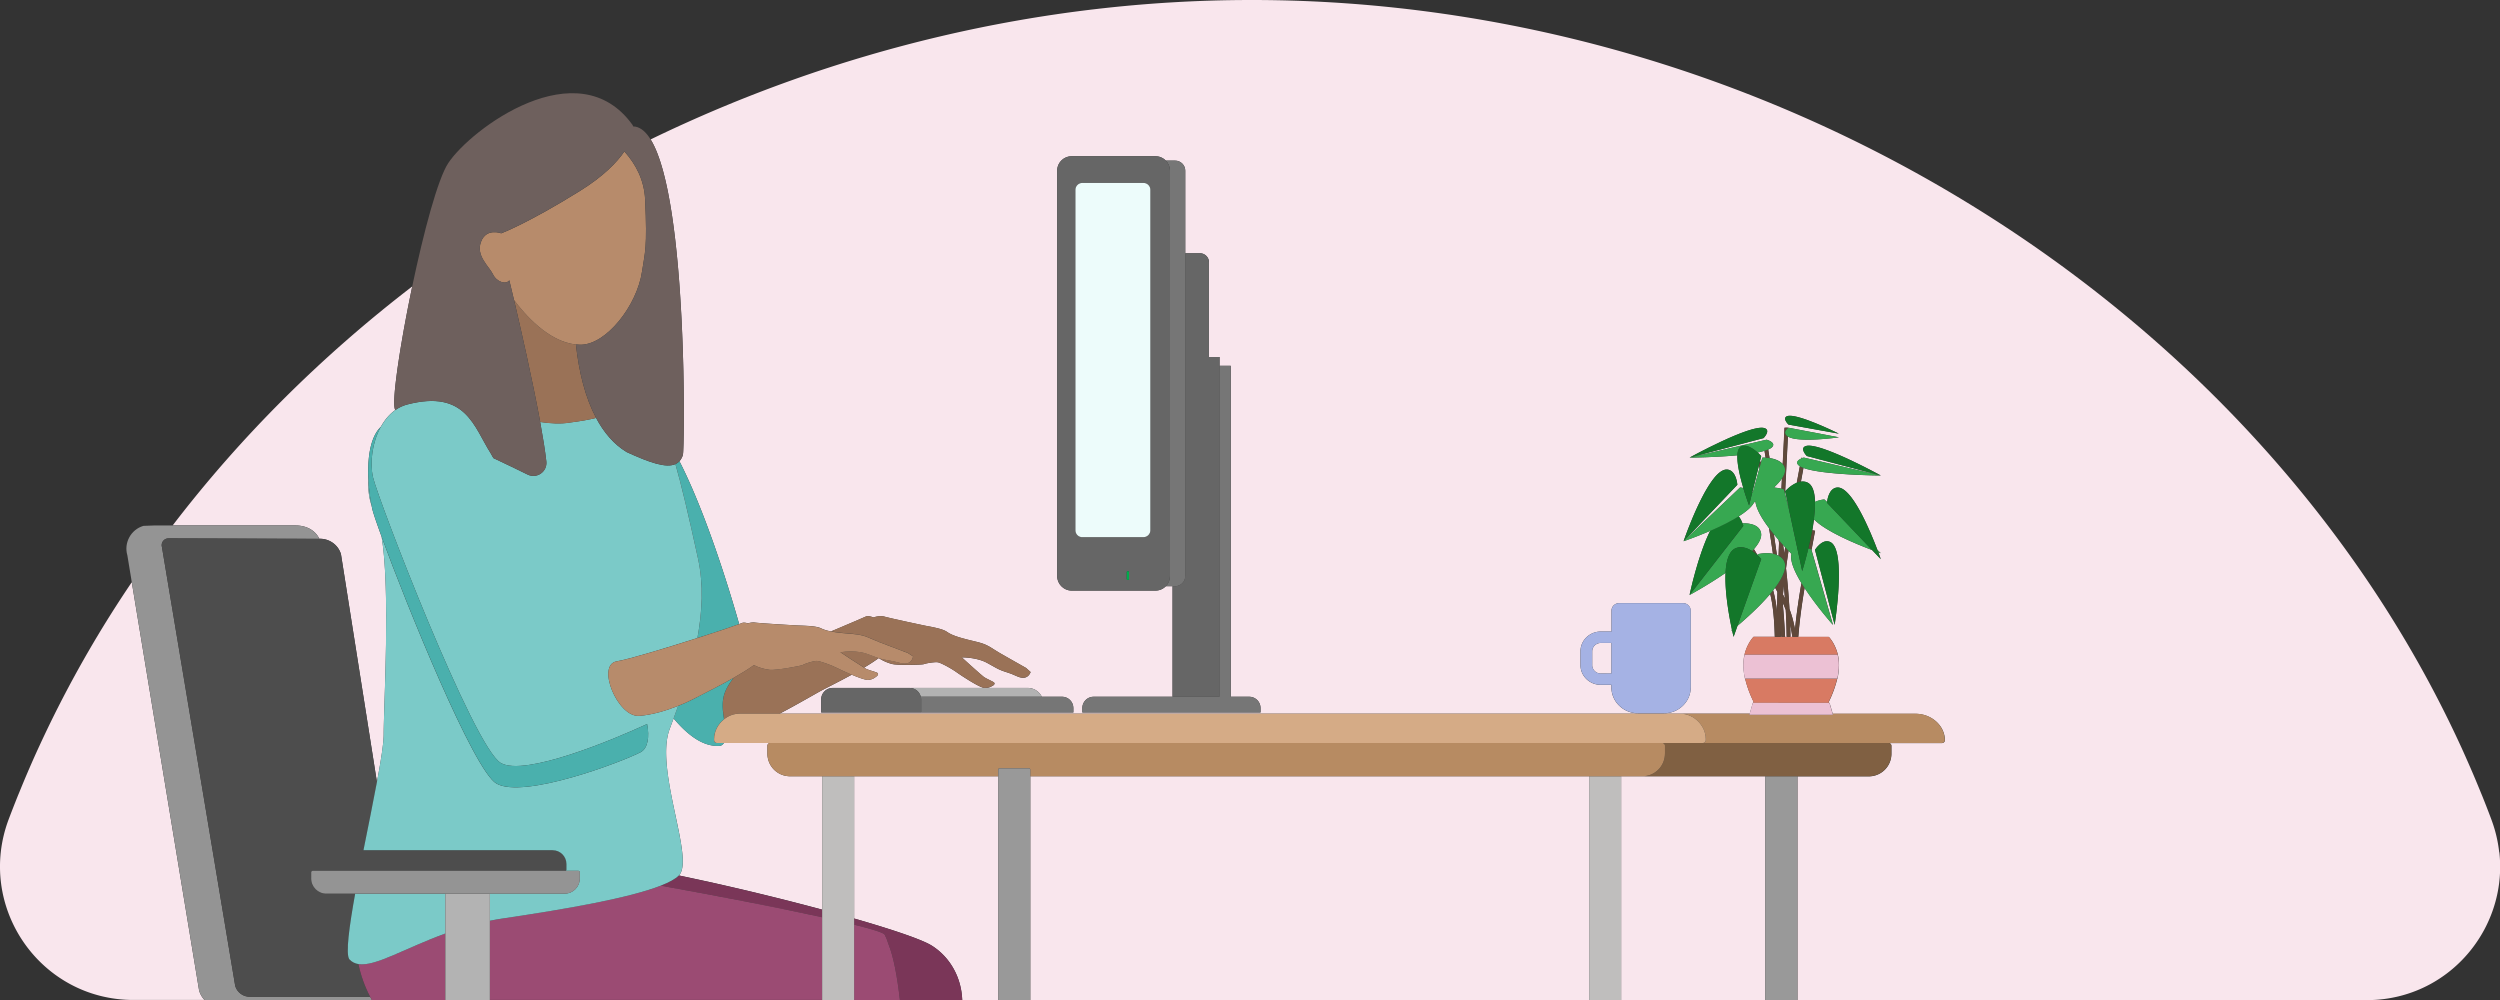 <svg id="Layer_2" data-name="Layer 2" xmlns="http://www.w3.org/2000/svg" viewBox="0 0 750 300"><rect x="0" y="0" width="750" height="300" fill="#333333" stroke="none"/><defs><style>.cls-1{fill:none;stroke:#767676;stroke-linecap:round;stroke-linejoin:round}.cls-1,.cls-11,.cls-12,.cls-14,.cls-16,.cls-18,.cls-19,.cls-2,.cls-21,.cls-22,.cls-23,.cls-24,.cls-27,.cls-3,.cls-4,.cls-5,.cls-6,.cls-8,.cls-9{stroke-width:0}.cls-2{fill:#f9e6ed}.cls-3{fill:#4ab0ad}.cls-4{fill:#5f483a}.cls-5{fill:#767676}.cls-6{fill:#7a3658}.cls-8{fill:#9b4b73}.cls-9{fill:#949494}.cls-11{fill:#37a851}.cls-12{fill:#13772a}.cls-14{fill:#bfbebd}.cls-16{fill:#d87a63}.cls-18{fill:#b78b6b}.cls-19{fill:#b78b62}.cls-21{fill:#666}.cls-22{fill:#9a7257}.cls-23{fill:#999}.cls-24{fill:#7bcac8}.cls-27{fill:#ecc1d4}</style></defs><g id="Layer_1-2" data-name="Layer 1"><path class="cls-2" d="M526.62 150.47c-.14.09-.27.18-.4.26-.7 1.37-2.42 2.79-4.61 4.17.56.71.93 1.53 1.14 2.11.26-.02 4.88-.3 5.55 2.81.31 1.41-.58 3.12-2.13 4.91.38.62.75 1.23 1.09 1.82l.11-.31s2.3-.55 4.51-.12c-.37-2.57-.75-5.12-1.15-7.65-2.15-2.85-3.84-5.75-4.11-8.01ZM537.45 166.16c-.29-.29-.59-.61-.9-.93-.27 1.74-.52 3.49-.75 5.26.44 4.02.8 8.09 1.03 12.22.34.91.65 1.82.9 2.75.3 1.09.56 2.22.77 3.4.44-4.76 1.14-9.4 1.93-13.95-2.08-3.42-3.52-6.73-2.98-8.75ZM532.28 146.15s.01.08.02.12c.85.06 1.61.21 2.13.34l.15-3.07c-.59.88-1.4 1.76-2.3 2.61ZM535.16 175.66c-.1.9-.19 1.79-.27 2.69.2.4.39.79.58 1.19-.09-1.3-.2-2.59-.31-3.88ZM535.26 166.06c.09-.63.2-1.25.3-1.88l-.64-.7c.12.86.23 1.72.34 2.58ZM525.72 147.61s.08.08.13.12l1.98-7.23c-.05-.3-.09-.6-.14-.9l-1.96 8ZM527.29 135.75c.66.59 1.08 1.08 1.08 1.08l-.42 1.71.43-.07.32-1.18s.39-.02.98 0l-.33-2.05c-.61.18-1.3.35-2.07.5ZM533.1 183.63c.03-2.03.07-4.05.11-6.05-.22-.41-.45-.83-.69-1.25-.19.26-.39.52-.59.78.54 2 .92 4.1 1.17 6.52ZM95.8 161.63c2.89-.09 5.64 1.74 6.49 4.64l10.79 68.37c1.2-6.42 2.03-11.64 2.03-14.28 0-9.02 2.05-43.14-.62-59.33-1.53-4.17-2.53-7.15-2.79-8.28-.08-.35-.16-.72-.23-1.1-.81-2.43-1.08-4.94-.93-7.46-.35-6.14.34-12.92 3.72-16.16 1.12-2.02 2.57-3.78 4.36-5.03-1.34-1.34 1.29-19.11 5.06-37.07-27.18 20.87-51.45 44.98-71.88 71.7h36.78c3.22 0 5.91 1.33 7.22 4ZM230.22 226.09v-2.4c0-.4.4-.8.8-.8h-13.83c-.23.33-.54.61-.94.82-4.82.54-9.61-2.77-14.17-8.2-.43 1.16-.84 2.28-1.23 3.33-4.47 12.19 7.65 38.86 2.82 43.79 14.29 2.96 29.72 6.68 42.97 10.25v-40h-9.63a6.79 6.79 0 0 1-6.79-6.79ZM309.09 232.88h167.66V300H309.09zM256.24 232.88v42.67c11.67 3.35 20.47 6.35 23.3 8.14 5.65 3.57 8.9 9.75 9.13 16.31h10.83v-67.12h-43.26ZM477.66 195.4v4.15c0 1.38 1.17 2.52 2.59 2.52l3.18-.02v-9.16h-3.18c-1.43 0-2.59 1.13-2.59 2.52ZM492.69 232.88h-6.35V300h43.26v-67.12h-36.91zM39.53 174.67A345.446 345.446 0 0 0 15 217.05c-1.13 2.33-2.24 4.67-3.32 7.02-.01.03-.03.05-.04.08a282.31 282.31 0 0 0-2.97 6.67c-.09.2-.18.4-.26.6-.88 2.04-1.73 4.09-2.57 6.15-.15.37-.31.74-.46 1.11-.94 2.34-1.86 4.69-2.75 7.05 0 .03-.02.05-.03.08-9.83 26.21 9.43 54.18 37.46 54.18h21.29c-.73-.78-1.3-1.74-1.62-2.83l-20.2-122.5Z"/><path class="cls-2" d="M749.76 255.67a40.57 40.57 0 0 0-2.36-9.85c0-.01-.01-.03-.01-.04-.89-2.38-1.81-4.74-2.76-7.1-.15-.37-.31-.74-.46-1.11-.84-2.06-1.69-4.11-2.57-6.15-.09-.2-.18-.4-.26-.6-.97-2.24-1.96-4.47-2.97-6.69a.3.3 0 0 0-.04-.08c-1.08-2.36-2.19-4.7-3.32-7.03C672.65 88.86 529.47 0 375.5 0c-63.47 0-125.24 15.11-180.32 41.83 11.35 18.24 10.2 94.38 9.68 94.7-.25.76-.6 1.36-1.03 1.83 7.39 14.43 14.25 35.93 17.92 48.86.35-.13.61-.23.76-.3.47-.21 1.12-.16 1.86.08.78-.24 1.54-.33 2.19-.23 1.23.18 11.42.81 13.02.87 2.69.09 5.47.19 6.83.89.77.39 1.78.68 2.91.9 5.53-2.33 9.63-4.1 10.38-4.44.56-.25 1.4-.13 2.32.25 1.23-.41 2.49-.51 3.43-.22 1.15.35 10.77 2.44 12.3 2.73 2.56.48 5.19.98 6.38 1.84 1.73 1.25 5.02 2.04 8.12 2.79.31.07.62.15.92.22 2.43.59 3.51 1.28 5.02 2.24.56.36 1.18.75 1.96 1.2 2.27 1.3 6.06 3.45 7.68 4.36l1.35 1.22c-.16.54-.8 1.63-2.03 1.7-.92.06-1.57-.23-2.52-.64-.63-.28-1.39-.61-2.46-.95-2.13-.67-2.7-.99-4.43-1.96-.45-.25-.97-.55-1.62-.9-2.53-1.38-6.11-1.67-7.58-1.65.88.82 6.09 5.52 6.7 5.93.4.27 1.06.59 1.65.88.54.27 1.04.51 1.25.67.44.33.15.78-.32 1.02-.07.03-.14.07-.22.12-.46.25-1.1.61-2.32.54-1.42-.09-6.87-3.67-8.42-4.78-1.55-1.11-4.55-2.73-5.47-2.9-.92-.17-3.64.29-4.25.56-.43.18-7.95.4-9.6-.07a13.76 13.76 0 0 1-3.87-1.73c-.02 0-.05-.02-.07-.02-1.28.94-2.79 1.91-4.37 2.85.33.2.58.35.69.4.45.21 1.17.44 1.83.64.6.19 1.14.36 1.38.49.5.27.28.77-.16 1.09-.06.05-.13.1-.2.15-.43.33-1.03.8-2.29.92-.78.07-2.9-.7-4.96-1.57-3.82 2.1-7.48 3.89-9.13 4.78-1.81.97-6.96 4.01-12.51 6.92h291.03l.95-3.25h.11l.1-.36s-1.65-3.14-2.52-6.9h-.06c-.28-1.3-.47-2.66-.47-4v-.19c0-5.28 3.05-8.36 3.05-8.36h6.36c-.15-5.42-.53-9.38-1.37-12.86-3.24 3.83-7.44 7.56-9.81 9.56l-1.17 3.3s-.18-.74-.45-1.96c-.13.11-.21.16-.21.16l.15-.43c-.78-3.67-2.18-11.19-1.9-16.96-5.39 3.72-10.79 6.63-10.79 6.63s2.47-11.84 6.19-19.25c-4.31 1.87-7.99 3.12-7.99 3.12s7.47-21.87 13.05-21.5c2.79.19 3.08 4.57 3.08 4.57l-16.13 16.94 16.94-16.13s.41.03.99.15c-.95-3.2-1.91-7.16-1.78-9.8-6.81.65-14.35.7-14.35.7s18.38-10.12 22.46-8.85c2.04.63-.26 3-.26 3l-22.19 5.85 23.09-5.38s3.16.88 1.54 2.34c-.25.22-.61.42-1.05.61.13.85.27 1.71.41 2.56 1.29.19 2.88.66 3.94 1.77l.01.01c.19-3.74.37-7.3.54-10.88l1.14.05c.05-.03.08-.05.08-.05l15.11 2.88s-12.11 1.73-15.32-.23c-.14 2.97-.29 5.95-.45 9.07-.14 2.67-.27 5.37-.4 8.07l1.3 5.14-1.26-5.86s1.53-1.76 3.48-2.55c.32-1.68.62-3.32.92-4.96-.13-.08-.25-.17-.35-.26-1.07-.96-.05-1.67.76-2.04.02-.09.03-.17.05-.26l.4.07c.19-.07.33-.11.33-.11l23.09 5.38-22.19-5.85s-2.3-2.37-.26-3c4.08-1.26 22.46 8.85 22.46 8.85s-17.45-.11-23.21-2.27c-.25 1.36-.5 2.72-.76 4.11.6-.08 1.22-.04 1.82.2 1.68.67 2.34 2.94 2.42 5.89 1.28-.65 2.79-.75 2.79-.75l.82.79c.1-.86.63-4.2 3.06-4.37 4.34-.29 9.83 12.9 12.05 18.76l1 .95s-.27-.09-.74-.26c.47 1.27.74 2.05.74 2.05l-2.61-2.74c-4.57-1.72-13.85-5.53-17.43-9.21a76.58 76.58 0 0 1-.5 3.28l.83.15c-.34 1.9-.7 3.8-1.07 5.76l6.45 22.49s-4.86-5.47-8.53-11.11c-.81 4.78-1.5 9.66-1.88 14.68h-1.8a42.02 42.02 0 0 0-.63-3.58c.04 1.19.06 2.38.08 3.58h-1.14c-.04-2.72-.13-5.42-.28-8.09-.28-.74-.58-1.48-.92-2.22.32 3.39.56 6.83.71 10.31h-1.14l-.09-1.85c-.02.61-.02 1.24-.03 1.85v.02h14.39s3.05 3.08 3.05 8.36v.19c0 1.33-.19 2.69-.47 4h-.06c-.88 3.76-2.52 6.9-2.52 6.9l.1.36h.12l.95 3.25h24.82c4.86 0 8.83 3.6 8.83 7.99 0 .4-.44.8-.88.8h-15.96c.4 0 .8.4.8.8v2.4a6.79 6.79 0 0 1-6.79 6.79h-21.41v67.12h170.75c7.01 0 13.47-1.75 19.06-4.78 13.98-7.58 22.56-23.18 20.76-39.55Zm-427.75-41.94h-75.67v-3.89c0-1.9 1.56-3.46 3.46-3.46h58.51c1.86 0 3.46 1.08 4.23 2.64h6.06c1.89 0 3.41 1.52 3.41 3.41v1.3Zm56.15 0H324.7v-1.3c0-1.89 1.52-3.41 3.41-3.41h23.66v-33.16h-2.01c-.79.81-1.9 1.32-3.12 1.32H321.5c-2.38 0-4.34-1.98-4.36-4.36V51.23c0-2.41 1.96-4.36 4.36-4.36h25.14c1.22 0 2.33.51 3.12 1.32h2.78c1.68 0 3.04 1.36 3.04 3.04v24.75H360c1.48 0 2.7 1.22 2.7 2.7v28.42h3.17v2.64h3.36v99.28h5.53c1.89 0 3.41 1.52 3.41 3.41v1.3Zm129.05-30.55v23.06c0 4.26-3.6 7.75-8 7.75h-7.79c-4.4 0-8-3.49-8-7.75v-.79h-3.18c-3.37 0-6.1-2.65-6.1-5.92v-4.13c0-3.29 2.74-5.94 6.13-5.94h3.18v-6.28c0-1.22 1.03-2.24 2.31-2.24h19.12c1.26 0 2.31 1 2.31 2.24Zm29.34-55.8s-1.81-1.73-.59-2.45c2.45-1.43 15.71 5.17 15.71 5.17l-15.12-2.73Zm13.84 60.08-5.89-22.5s2.22-3.57 4.64-2.32c4.84 2.49 1.25 24.83 1.25 24.83Z"/><path class="cls-2" d="M533.08 166.48c.16.07.32.14.48.23.05-1.29.09-2.58.14-3.85-.04-.3-.09-.59-.13-.89-.47-.55-.95-1.1-1.41-1.67.32 2.05.62 4.11.92 6.19Z"/><path class="cls-9" d="M74.93 299.03c-2.03 0-3.79-1.33-4.37-3.26L48.58 164.11c-.38-1.31.6-2.61 1.96-2.61l44.7.15c.19-.02.38-.01.57-.02-1.31-2.67-4-4-7.22-4H46.55l-3.52.13c-3.77 1.1-5.93 5.1-4.82 8.84l1.33 8.08 20.2 122.5c.32 1.1.89 2.05 1.62 2.83h50.23c-.18-.32-.37-.64-.54-.97H74.94Z"/><path d="M106.55 268.09h-8.67c-2.49 0-4.52-2.03-4.52-4.52v-1.88c0-.25.23-.45.48-.45h75.97c.08-.08.13-.19.14-.3v-1.73c0-2.28-1.86-4.14-4.14-4.14h-56.75c1.41-7.1 2.89-14.31 4.03-20.42l-10.79-68.37c-.85-2.9-3.6-4.73-6.49-4.64-.19 0-.38 0-.57.02l-44.7-.15c-1.36 0-2.34 1.31-1.96 2.61l21.98 131.66a4.557 4.557 0 0 0 4.37 3.26h36.11c-1.6-3.05-2.81-6.41-3.5-9.8-1.09-.17-2.01-.63-2.76-1.47-1.1-1.7-.03-9.69 1.78-19.67Z" style="fill:#4d4d4d;stroke-width:0"/><path class="cls-22" d="M256.13 190.2c2.59.23 3.8.76 5.49 1.5.63.28 1.33.59 2.19.92 2.53.97 6.75 2.58 8.55 3.26l1.58 1.04c-.08.57-.57 1.79-1.81 2.06-.94.2-1.64.01-2.68-.27-.69-.18-1.52-.41-2.67-.58-1.46-.22-2.24-.4-3.12-.69 1.11.72 2.36 1.31 3.87 1.73 1.65.46 9.17.25 9.6.07.61-.26 3.33-.73 4.25-.56.92.17 3.92 1.79 5.47 2.9 1.55 1.11 7 4.7 8.42 4.78 1.22.07 1.86-.29 2.32-.54.08-.04.15-.08.22-.12.47-.24.75-.69.32-1.02-.21-.16-.7-.4-1.25-.67-.59-.29-1.25-.61-1.65-.88-.62-.41-5.83-5.11-6.7-5.93 1.47-.03 5.06.26 7.58 1.65l1.62.9c1.73.97 2.29 1.29 4.43 1.96 1.07.34 1.83.67 2.46.95.95.42 1.59.7 2.52.64 1.23-.07 1.87-1.16 2.03-1.7l-1.35-1.22c-1.61-.91-5.41-3.06-7.68-4.36-.77-.44-1.4-.84-1.96-1.2-1.5-.96-2.58-1.64-5.02-2.24-.3-.07-.61-.15-.92-.22-3.1-.75-6.39-1.54-8.12-2.79-1.19-.86-3.83-1.36-6.38-1.84-1.52-.29-11.15-2.38-12.3-2.73-.93-.29-2.2-.19-3.43.22-.92-.38-1.76-.51-2.32-.25-.75.34-4.85 2.11-10.38 4.44 1.76.34 3.84.52 5.84.69.33.03.65.06.98.08Z"/><path class="cls-22" d="M260.14 196.15c-2.8-1.02-6.52-.76-8.02-.5.87.59 5.32 3.52 7.11 4.62 1.58-.95 3.09-1.91 4.37-2.85-.48-.16-.99-.35-1.65-.6-.5-.19-1.08-.41-1.8-.67ZM245.03 198.27c-.97-.03-3.68.87-4.27 1.24-.42.26-8.08 1.65-9.84 1.44-1.84-.23-3.36-.73-4.75-1.42-1.76 1.27-3.89 2.57-6.07 3.81-1.37 1.74-2.63 3.77-3.06 5.9-.43 2.14-.15 4.42.18 6.53 1.3-1.03 2.89-1.67 4.56-1.67h12.07c5.55-2.91 10.7-5.95 12.51-6.92 1.66-.89 5.31-2.68 9.13-4.78-1.81-.76-3.59-1.6-4.41-2.02-1.77-.89-5.09-2.09-6.06-2.12Z"/><path class="cls-3" d="M202.62 139.24c1.64 5.6 3.87 14.96 6.78 28.34 1.72 7.9 1.26 16.08-.18 23.82 5.64-1.8 10.54-3.44 12.52-4.18-3.66-12.93-10.53-34.43-17.92-48.86a3.7 3.7 0 0 1-1.2.87ZM216.25 223.72c.41-.21.71-.5.94-.82h-2.17c-.4 0-.8-.4-.8-.8v-.4c0-2.32 1.21-4.49 2.99-5.92-.34-2.11-.61-4.39-.18-6.53.43-2.13 1.69-4.16 3.06-5.9-4.42 2.52-9.01 4.75-10.92 5.78-1.46.78-3.45 1.74-5.73 2.64-.47 1.3-.92 2.56-1.37 3.76 4.56 5.43 9.34 8.74 14.17 8.2Z"/><path class="cls-6" d="M279.54 283.69c-2.83-1.79-11.63-4.78-23.3-8.14v1.85c5.42 1.34 8.8 2.4 9.16 2.98.44.83.81 1.78 1.12 2.82 1.54 3.74 2.65 9.72 3.45 16.8h18.7c-.23-6.56-3.48-12.74-9.13-16.31ZM203.66 262.67c-1.04 1.04-2.91 2.05-5.43 3.04 17.61 3.15 35.52 6.64 48.42 9.48v-2.29c-13.26-3.57-28.68-7.28-42.97-10.25 0 0-.01.02-.02.02Z"/><path class="cls-8" d="M266.52 283.2c-.31-1.04-.68-1.99-1.12-2.82-.36-.58-3.73-1.64-9.16-2.98V300h13.73c-.8-7.08-1.92-13.06-3.45-16.8ZM246.65 275.18c-12.9-2.84-30.81-6.32-48.42-9.48-9.33 3.65-27.7 6.92-47.23 9.81-1.38.2-2.72.45-4.04.71v23.77h99.7v-24.82ZM107.54 289.23c.69 3.39 1.9 6.75 3.5 9.8.17.33.36.65.54.97h22.03v-19.96c-12.25 4.46-21.01 9.99-26.08 9.18Z"/><path class="cls-24" d="M111.47 151.66c-.42-2.11-.78-4.71-.93-7.46-.15 2.52.13 5.03.93 7.46Z"/><path class="cls-24" d="M203.67 262.64c4.83-4.94-7.29-31.61-2.82-43.79.38-1.05.8-2.16 1.23-3.33.44-1.2.9-2.45 1.37-3.76-3.51 1.4-7.7 2.68-11.65 3-6.5.53-13.04-15.32-6.76-16.37 3.66-.61 14.92-4.02 24.18-6.99 1.44-7.74 1.9-15.93.18-23.82-2.91-13.38-5.15-22.74-6.78-28.34-2.76 1.24-7.61-.38-14.63-3.61-3.82-2.3-6.84-5.86-9.18-10.26-2 .52-4.67.99-7.99 1.41-2.51.42-5.6.29-8.77-.19.83 4.52 1.49 8.63 1.85 11.83.34 3.09-2.86 5.32-5.64 3.94-2.78-1.39-6.37-3.1-10.25-4.93-.3-.58-.57-1.08-.81-1.45-5.03-7.88-7.41-19.19-24.99-14.64-1.32.34-2.52.91-3.6 1.67-1.79 1.26-3.24 3.01-4.36 5.03-2.57 4.65-3.36 10.67-2.35 15.14 1.53 6.68 30.17 81.08 38.37 85.74 7.15 4.06 33.41-6.87 43.86-11.71.75 3.77.28 7.31-1.99 8.48-5.77 2.97-35 14.04-43.2 9.39-6.82-3.87-26.97-53.52-34.46-74.04 2.67 16.19.62 50.31.62 59.33 0 2.64-.83 7.86-2.03 14.28-1.14 6.11-2.61 13.32-4.03 20.42h56.75c2.29 0 4.14 1.86 4.14 4.14v1.73c-.01.11-.06.22-.14.3h3.68c.25 0 .45.2.45.45v1.88c0 2.49-2.03 4.52-4.52 4.52h-22.47v8.14c1.32-.27 2.67-.51 4.04-.71 19.53-2.88 37.91-6.16 47.23-9.81 2.52-.99 4.39-2 5.43-3.04 0 0 .01-.02.02-.02Z"/><path class="cls-24" d="M106.55 268.09c-1.8 9.98-2.87 17.96-1.78 19.67.75.83 1.67 1.29 2.76 1.47 5.07.81 13.83-4.72 26.08-9.18V268.1h-27.06Z"/><path class="cls-22" d="M170.83 126.79c3.32-.42 5.99-.9 7.99-1.41-3.23-6.06-5.15-13.74-6.04-22.02-8.34-.88-15.47-9.17-18.56-13.34 1.97 8.4 5.55 24.08 7.85 36.59 3.17.48 6.26.61 8.77.19Z"/><path class="cls-18" d="M172.78 103.35c.43.05.87.08 1.3.08 7.78.08 17.03-11.78 18.53-21.98.86-5.84 1.61-6.78.92-21.65-.27-5.78-2.82-10.6-6.22-14.36-2.3 3.38-6.37 7.52-13.35 11.86-15.67 9.75-23.59 12.7-23.59 12.7s-4.47-1.72-6.06 2.53c-1.61 4.22 2.39 7.34 3.56 9.73 1.14 2.42 4 3.2 4.92 1.83.08.33.62 2.54 1.42 5.92 3.09 4.17 10.22 12.46 18.56 13.34Z"/><path d="M118.62 123c1.08-.76 2.28-1.33 3.6-1.67 17.58-4.54 19.96 6.76 24.99 14.64.24.37.51.87.81 1.45 3.89 1.83 7.48 3.55 10.25 4.93 2.78 1.39 5.99-.85 5.64-3.94-.36-3.19-1.02-7.3-1.85-11.83-2.29-12.51-5.87-28.19-7.85-36.59-.8-3.38-1.33-5.59-1.42-5.92-.92 1.36-3.78.58-4.92-1.83-1.17-2.39-5.17-5.5-3.56-9.73 1.58-4.25 6.06-2.53 6.06-2.53s7.92-2.95 23.59-12.7c6.97-4.34 11.05-8.48 13.35-11.86 3.4 3.76 5.95 8.58 6.22 14.36.69 14.87-.06 15.81-.92 21.65-1.5 10.2-10.75 22.06-18.53 21.98-.44 0-.87-.04-1.3-.08.89 8.28 2.81 15.96 6.04 22.02 2.34 4.4 5.36 7.95 9.18 10.26 7.01 3.23 11.87 4.85 14.63 3.61.46-.21.86-.5 1.2-.87.44-.47.79-1.07 1.03-1.83.52-.32 1.68-76.47-9.68-94.7-1.33-2.13-2.82-3.48-4.51-3.82-.25-.05-.49-.08-.74-.08-.04-.19-.1-.34-.18-.45-16.37-22.79-48.52 1.25-55.27 11.45-3.18 4.81-7.45 20.98-10.81 36.99-3.77 17.96-6.39 35.74-5.06 37.07Z" style="fill:#6e605d;stroke-width:0"/><path class="cls-3" d="M148.95 235.07c8.21 4.66 37.43-6.42 43.2-9.39 2.27-1.17 2.74-4.71 1.99-8.48-10.45 4.84-36.7 15.77-43.86 11.71-8.21-4.66-36.84-79.06-38.37-85.74-1.01-4.47-.22-10.49 2.35-15.14-3.38 3.24-4.07 10.02-3.72 16.16.16 2.74.51 5.35.93 7.46.08.38.15.75.23 1.1.26 1.13 1.26 4.1 2.79 8.28 7.5 20.51 27.65 70.16 34.46 74.04Z"/><path class="cls-18" d="M185.04 198.39c-6.28 1.05.27 16.9 6.76 16.37 3.94-.32 8.13-1.6 11.65-3 2.27-.9 4.27-1.86 5.73-2.64 1.91-1.03 6.5-3.26 10.92-5.78 2.18-1.24 4.31-2.55 6.07-3.81 1.39.69 2.91 1.19 4.75 1.42 1.76.22 9.43-1.18 9.84-1.44.59-.36 3.3-1.27 4.27-1.24.97.03 4.29 1.22 6.06 2.12.82.42 2.6 1.25 4.41 2.02 2.07.87 4.18 1.64 4.96 1.57 1.26-.11 1.86-.58 2.29-.92.07-.06.14-.11.2-.15.44-.32.66-.82.16-1.09-.24-.13-.78-.3-1.38-.49-.65-.21-1.37-.43-1.83-.64-.11-.05-.36-.2-.69-.4-1.79-1.1-6.24-4.03-7.11-4.62 1.51-.26 5.22-.53 8.02.5.72.26 1.3.48 1.8.67.67.25 1.17.44 1.65.6.02 0 .05.02.07.02.87.29 1.66.47 3.12.69 1.15.18 1.98.4 2.67.58 1.04.28 1.74.47 2.68.27 1.25-.27 1.73-1.48 1.81-2.06l-1.58-1.04c-1.79-.68-6.02-2.29-8.55-3.26-.86-.33-1.56-.64-2.19-.92-1.69-.74-2.9-1.28-5.49-1.5-.32-.03-.65-.06-.98-.08-2-.17-4.08-.35-5.84-.69-1.13-.22-2.14-.5-2.91-.9-1.36-.7-4.13-.79-6.83-.89-1.6-.06-11.79-.69-13.02-.87-.65-.09-1.41 0-2.19.23-.74-.24-1.4-.29-1.86-.08-.16.07-.41.17-.76.3-1.98.74-6.88 2.38-12.52 4.18-9.26 2.96-20.52 6.37-24.18 6.99Z"/><path style="fill:#b3b3b3;stroke-width:0" d="M146.95 268.09h-13.34V300h13.34v-31.91z"/><path class="cls-9" d="M173.94 263.57v-1.88c0-.25-.2-.45-.45-.45H93.84c-.25 0-.48.2-.48.45v1.88c0 2.49 2.03 4.52 4.52 4.52h71.54c2.49 0 4.52-2.03 4.52-4.52Z"/><path class="cls-23" d="M529.6 232.88h9.59V300h-9.59z"/><path class="cls-14" d="M476.75 232.88h9.59V300h-9.59zM256.24 277.4v-44.52h-9.59V300h9.59v-22.6z"/><path d="M498.69 222.89c.4 0 .8.4.8.8v2.4a6.79 6.79 0 0 1-6.79 6.79h67.91a6.79 6.79 0 0 0 6.79-6.79v-2.4c0-.4-.4-.8-.8-.8h-67.91Z" style="fill:#806042;stroke-width:0"/><path class="cls-19" d="M511.72 221.7v.4c0 .4-.4.8-.8.8h71.63c.44 0 .88-.4.88-.8 0-4.4-3.97-7.99-8.83-7.99h-24.82l.1.33h-25.09l.1-.33h-20.73c3.98 0 7.56 3.6 7.56 7.59ZM499.49 226.09v-2.4c0-.4-.4-.8-.8-.8H231.02c-.4 0-.8.4-.8.8v2.4a6.79 6.79 0 0 0 6.79 6.79h62.48v-2c0-.22.18-.4.4-.4h8.79c.22 0 .4.18.4.4v2h183.61a6.79 6.79 0 0 0 6.79-6.79Z"/><path d="M217.22 215.78c-1.79 1.43-2.99 3.6-2.99 5.92v.4c0 .4.4.8.8.8h295.9c.4 0 .8-.4.8-.8v-.4c0-4-3.58-7.59-7.56-7.59H221.79c-1.67 0-3.27.64-4.56 1.67Z" style="fill:#d5ab86;stroke-width:0"/><path class="cls-21" d="M365.86 209.02V107.1h-3.17V78.68c0-1.48-1.22-2.7-2.7-2.7h-4.42v96.85c0 1.68-1.36 3.04-3.04 3.04h-.77v33.16h14.09Z"/><path class="cls-5" d="M374.74 209.02h-5.53v-99.28h-3.36v99.28H328.1c-1.89 0-3.41 1.52-3.41 3.41v1.3h53.46v-1.3c0-1.89-1.52-3.41-3.41-3.41Z"/><path d="M276.24 209.02h36.3a4.705 4.705 0 0 0-4.23-2.64h-35.43c1.62 0 2.98 1.13 3.35 2.64Z" style="fill:#b2b2b2;stroke-width:0"/><path class="cls-5" d="M318.6 209.02h-42.36c.07.26.11.54.11.82v3.89h45.66v-1.3c0-1.89-1.52-3.41-3.41-3.41Z"/><path class="cls-21" d="M276.24 209.02c-.37-1.51-1.73-2.64-3.35-2.64h-23.08c-1.9 0-3.46 1.56-3.46 3.46v3.89h30.01v-3.89c0-.28-.04-.56-.11-.82Z"/><path class="cls-5" d="M355.58 172.83V51.23c0-1.68-1.36-3.04-3.04-3.04h-2.78c.77.79 1.24 1.86 1.24 3.04v121.59c0 1.18-.48 2.25-1.24 3.04h2.78c1.68 0 3.04-1.36 3.04-3.04Z"/><path class="cls-21" d="M351 51.23c0-1.18-.48-2.25-1.24-3.04-.79-.81-1.9-1.32-3.12-1.32H321.5c-2.41 0-4.36 1.96-4.36 4.36v121.59c.03 2.38 1.98 4.36 4.36 4.36h25.14c1.22 0 2.33-.51 3.12-1.32.77-.79 1.24-1.86 1.24-3.04V51.23Zm-28.37 5.68c0-1.11.93-2.04 2.04-2.04h18.4c1.11 0 2.04.93 2.04 2.04V159.1c0 1.11-.93 2.04-2.04 2.04h-18.4c-1.11 0-2.04-.9-2.04-2.04V56.92ZM338.7 171.6v2.12c0 .13-.11.26-.26.26h-.16c-.16 0-.26-.13-.26-.26v-2.12c0-.13.11-.26.26-.26h.16c.13 0 .26.11.26.26Zm-4.12-6.64.02-.02-.02.02Zm.02 7.28-.02-.02.02.02Zm-1.35-7.31.02.02c-.01-.02-.02-.02-.02-.02Zm.02 7.28-.02.02.02-.02Z"/><path d="M324.67 161.14h18.4c1.11 0 2.04-.93 2.04-2.04V56.92c0-1.11-.93-2.04-2.04-2.04h-18.4c-1.11 0-2.04.93-2.04 2.04v102.19c0 1.14.93 2.04 2.04 2.04Z" style="fill:#edfcfb;stroke-width:0"/><path d="M338.28 171.35c-.16 0-.26.13-.26.26v2.12c0 .13.11.26.26.26h.16c.16 0 .26-.13.26-.26v-2.12c0-.16-.13-.26-.26-.26h-.16Z" style="fill:#00ac4c;stroke-width:0"/><path class="cls-1" d="m333.26 172.23-.02.02M334.58 164.96l.02-.02M333.25 164.94l.02.02M334.6 172.25l-.02-.02"/><path class="cls-16" d="M551.29 196.42c.22.92.36 1.97.37 3.1v-.12c0-5.28-3.05-8.36-3.05-8.36h-22.57s-3.05 3.08-3.05 8.36v.12c0-1.14.15-2.18.37-3.1h27.93ZM548.62 210.5s1.64-3.14 2.52-6.9h-27.61c.87 3.76 2.52 6.9 2.52 6.9l-.1.36h22.76l-.1-.36Z"/><path class="cls-27" d="M551.2 203.59c.28-1.3.47-2.66.47-4v-.07c0-1.14-.15-2.18-.37-3.1h-27.93c-.22.92-.36 1.97-.37 3.1v.07c0 1.33.19 2.69.47 4h27.73Z"/><path class="cls-4" d="m543.39 164.84.04.14c.37-1.96.73-3.86 1.07-5.76l-.83-.15c-.34 1.9-.74 3.77-1.15 5.45.52.16.87.32.87.32ZM529.68 137.29c.33.02.74.05 1.17.12-.14-.86-.27-1.71-.41-2.56-.32.14-.68.27-1.09.39l.33 2.05ZM532.16 146.26h.14c0-.04-.01-.08-.02-.12-.04.04-.08.07-.12.11ZM527.68 139.61c.05.3.09.6.14.9l.56-2.04-.43.07-.26 1.07ZM534.58 143.54l-.15 3.07c.46.11.74.2.74.2l.32 1.29c.13-2.71.27-5.4.4-8.07.16-3.12.31-6.1.45-9.07-.15-.09-.29-.19-.39-.3-1.06-1.06.18-2.05.52-2.29s-1.14-.06-1.14-.06c-.17 3.58-.35 7.14-.54 10.88 1.16 1.23.84 2.77-.22 4.35ZM530.73 158.48c.4 2.53.78 5.08 1.15 7.65.41.08.81.2 1.19.35-.29-2.07-.6-4.14-.92-6.19-.49-.6-.97-1.21-1.43-1.81ZM541 140.38c-.42-.16-.78-.33-1.07-.51-.3 1.63-.6 3.28-.92 4.96.4-.16.81-.29 1.23-.34.26-1.39.51-2.75.76-4.11ZM525.65 165.31c.63.4 1.18.85 1.61 1.25-.35-.6-.71-1.21-1.09-1.83-.17.19-.34.39-.53.58Z"/><path class="cls-4" d="M534.23 191.03c0-.62.02-1.24.03-1.85l.09 1.85h1.14c-.15-3.48-.39-6.92-.71-10.31.33.74.64 1.48.92 2.22.15 2.67.24 5.37.28 8.09h1.14c-.02-1.2-.04-2.39-.08-3.58.25 1.13.46 2.32.63 3.58h1.8c.37-5.02 1.07-9.89 1.88-14.68-.31-.48-.61-.96-.9-1.44-.79 4.55-1.49 9.19-1.93 13.95a37.64 37.64 0 0 0-.77-3.4c-.26-.93-.56-1.85-.9-2.75-.24-4.13-.59-8.21-1.03-12.22.23-1.76.49-3.51.75-5.26-.32-.34-.66-.69-.99-1.06l-.3 1.88c-.11-.86-.22-1.72-.34-2.58-.45-.49-.9-1-1.35-1.52.04.3.09.59.13.89-.05 1.28-.1 2.57-.14 3.85.5.27.96.62 1.33 1.09 1.55 1.98.14 5.19-2.36 8.53.24.42.47.84.69 1.25-.05 2-.08 4.02-.11 6.05-.25-2.42-.63-4.53-1.17-6.52-.29.36-.58.72-.89 1.08.84 3.48 1.22 7.44 1.37 12.86h1.82v-.02Zm.93-15.37c.11 1.29.22 2.59.31 3.88-.19-.4-.38-.79-.58-1.19.08-.9.17-1.79.27-2.69ZM540.39 137.31c-.01.09-.03.17-.05.26.17-.08.32-.14.45-.18l-.4-.07Z"/><path class="cls-11" d="M521.19 164.28c1.61-.39 3.19.22 4.46 1.03.18-.19.36-.39.53-.58 1.55-1.79 2.44-3.5 2.13-4.91-.67-3.11-5.3-2.83-5.55-2.81.16.45.24.76.24.76l-16.13 20.74s5.4-2.91 10.79-6.63c.19-3.89 1.13-6.99 3.54-7.58Z"/><path class="cls-12" d="M522.99 157.76s-.07-.31-.24-.76c-.21-.58-.58-1.4-1.14-2.11-2.54 1.59-5.69 3.11-8.56 4.35-3.73 7.41-6.19 19.25-6.19 19.25l16.13-20.74Z"/><path class="cls-11" d="M526.22 150.73c.13-.08.26-.17.4-.26.27 2.26 1.96 5.16 4.11 8.01.46.61.94 1.22 1.43 1.81.46.57.94 1.12 1.41 1.67.45.52.9 1.03 1.35 1.52.21.24.43.47.64.7.34.36.67.72.99 1.06.31.32.61.64.9.93-.54 2.02.9 5.33 2.98 8.75.29.48.59.96.9 1.44 3.67 5.64 8.53 11.11 8.53 11.11l-6.45-22.49-.04-.14s-.34-.16-.87-.32c-.93 3.9-1.84 6.81-1.84 6.81l-3.88-18.08-1.3-5.14-.32-1.29s-.29-.09-.74-.2c-.52-.13-1.28-.28-2.13-.34h-.14c.04-.04.08-.07.12-.11.91-.85 1.72-1.73 2.3-2.61 1.05-1.58 1.38-3.12.22-4.35l-.01-.01c-1.06-1.11-2.65-1.58-3.94-1.77-.43-.07-.84-.1-1.17-.12-.59-.03-.98 0-.98 0l-.32 1.18-.56 2.04-1.98 7.23s-.08-.08-.13-.12l-.98 4s-.87-2.29-1.74-5.23c-.58-.12-.99-.15-.99-.15l-16.94 16.13s3.68-1.26 7.99-3.12c2.87-1.24 6.02-2.76 8.56-4.35 2.18-1.37 3.9-2.8 4.61-4.17Z"/><path class="cls-12" d="M518.12 140.87c-5.58-.37-13.05 21.5-13.05 21.5l16.13-16.94s-.29-4.38-3.08-4.57Z"/><path class="cls-11" d="m564.21 165.95-1-.95c.09.24.18.47.26.69.47.17.74.26.74.26ZM544.17 155.79c3.58 3.68 12.86 7.49 17.43 9.21l-13.52-14.19s0-.07.02-.2l-.82-.79s-1.51.11-2.79.75c.04 1.59-.08 3.37-.31 5.22Z"/><path class="cls-12" d="m561.6 165 2.61 2.74s-.27-.79-.74-2.05c-.08-.22-.17-.45-.26-.69-2.22-5.86-7.71-19.05-12.05-18.76-2.43.17-2.96 3.51-3.06 4.37-.01.13-.02.2-.02.2L561.6 165Z"/><path class="cls-11" d="m564.21 142.65-23.09-5.38s-.13.04-.33.11c-.13.05-.28.11-.45.18-.81.37-1.84 1.08-.76 2.04.1.09.22.18.35.26.28.18.65.35 1.07.51 5.76 2.16 23.21 2.27 23.21 2.27Z"/><path class="cls-12" d="M541.76 133.8c-2.04.63.26 3 .26 3l22.19 5.85s-18.38-10.12-22.46-8.85Z"/><path class="cls-11" d="M535.96 130.67c.11.11.25.2.39.3 3.2 1.96 15.32.23 15.32.23l-15.11-2.88s-.03.02-.08.06c-.34.24-1.58 1.24-.52 2.29Z"/><path class="cls-12" d="M535.96 124.93c-1.23.71.59 2.45.59 2.45l15.12 2.73s-13.25-6.6-15.71-5.17Z"/><path class="cls-11" d="M523.03 133.7c1.53-.11 3.2 1.1 4.26 2.05.76-.15 1.46-.32 2.07-.5.41-.12.77-.25 1.09-.39.44-.19.8-.39 1.05-.61 1.62-1.45-1.54-2.34-1.54-2.34l-23.09 5.38s7.55-.05 14.35-.7c.08-1.66.6-2.79 1.82-2.88Z"/><path class="cls-12" d="M529.32 128.42c-4.08-1.26-22.46 8.85-22.46 8.85l22.19-5.85s2.3-2.37.26-3ZM549.14 162.63c-2.42-1.25-4.64 2.32-4.64 2.32l5.89 22.5s3.59-22.34-1.25-24.83ZM540.68 171.33s.91-2.91 1.84-6.81c.4-1.68.81-3.55 1.15-5.45.19-1.09.36-2.19.5-3.28.23-1.84.36-3.63.31-5.22-.08-2.95-.74-5.22-2.42-5.89-.6-.24-1.22-.28-1.82-.2-.42.06-.83.18-1.23.34-1.94.8-3.48 2.55-3.48 2.55l1.26 5.86 3.88 18.08Z"/><path class="cls-11" d="M532.53 176.33c2.5-3.34 3.92-6.55 2.36-8.53-.37-.47-.83-.82-1.33-1.09-.16-.08-.32-.16-.48-.23-.38-.16-.78-.27-1.19-.35-2.21-.44-4.51.12-4.51.12l-.11.31c.69.64 1.1 1.14 1.1 1.14l-7.14 20.05c2.37-2 6.57-5.73 9.81-9.56.31-.36.6-.72.89-1.08.21-.26.4-.52.59-.78ZM519.41 189.25s.07-.06.21-.16l-.06-.26-.15.43Z"/><path class="cls-12" d="M528.37 167.7s-.42-.51-1.1-1.13c-.44-.4-.98-.85-1.61-1.25-1.27-.81-2.85-1.42-4.46-1.03-2.41.59-3.35 3.69-3.54 7.58-.28 5.77 1.12 13.29 1.9 16.96.02.09.04.18.06.26.26 1.22.45 1.96.45 1.96l1.17-3.3 7.14-20.05ZM525.72 147.61l1.96-8 .26-1.07.42-1.71s-.42-.49-1.08-1.08c-1.06-.95-2.73-2.16-4.26-2.05-1.22.09-1.73 1.23-1.82 2.88-.14 2.64.83 6.61 1.78 9.8a89.84 89.84 0 0 0 1.74 5.23l.98-4Z"/><path d="M485.77 180.93c-1.29 0-2.31 1.02-2.31 2.24v6.28h-3.18c-3.39 0-6.13 2.65-6.13 5.94v4.13c0 3.27 2.74 5.92 6.1 5.92h3.18v.79c0 4.26 3.6 7.75 8 7.75h7.79c4.4 0 8-3.49 8-7.75v-23.06c0-1.25-1.05-2.24-2.31-2.24h-19.12Zm-2.34 21.11-3.18.02c-1.43 0-2.59-1.13-2.59-2.52v-4.15c0-1.38 1.17-2.52 2.59-2.52h3.18v9.16Z" style="fill:#a5b2e4;stroke-width:0"/><path class="cls-27" d="m549.88 214.44-.1-.34-.95-3.25H525.84l-.95 3.25-.1.34h25.09z"/><path class="cls-23" d="M309.09 230.89c0-.22-.18-.4-.4-.4h-8.79c-.22 0-.4.18-.4.4V300h9.59v-69.11Z"/></g></svg>